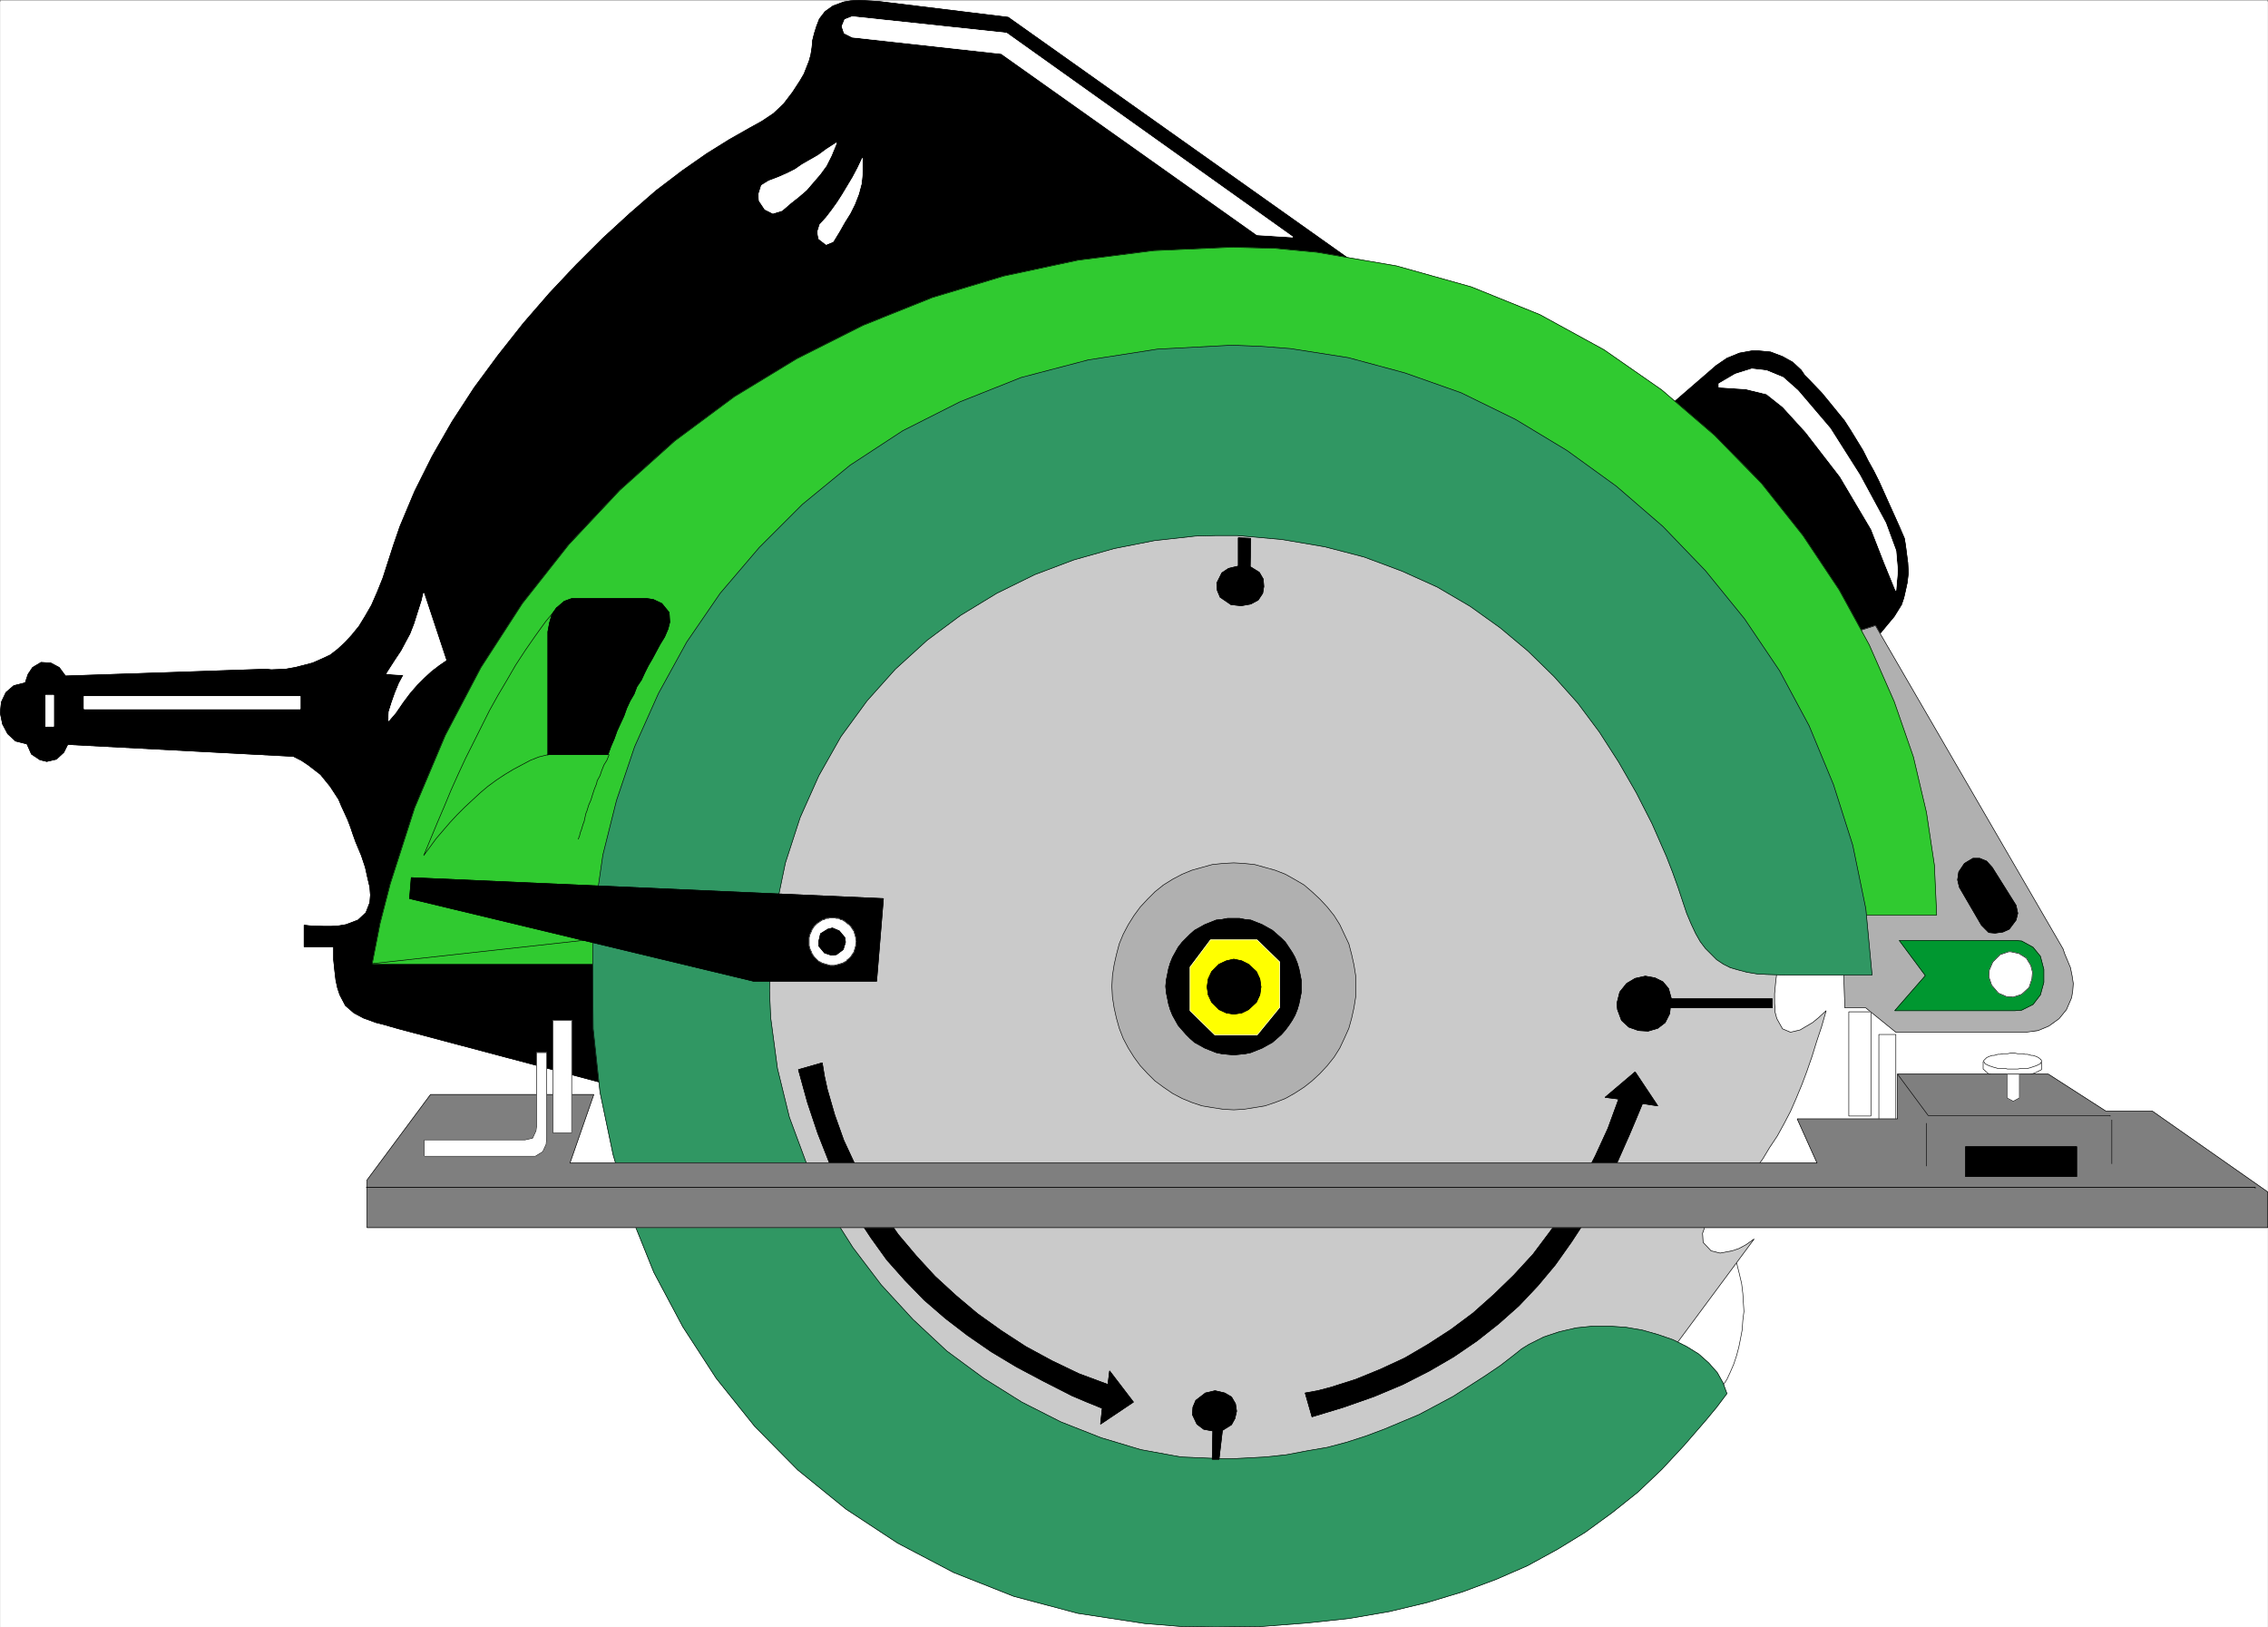 <svg width="3997.009" height="2867.016" viewBox="0 0 2997.757 2150.262" xmlns="http://www.w3.org/2000/svg"><rect x="0" y="0" width="2997.757" height="2150.262" fill="#333333" stroke="none"/><defs><clipPath id="a"><path d="M0 0h2997.016v2147.46H0Zm0 0"/></clipPath></defs><path style="fill:#fff;fill-opacity:1;fill-rule:nonzero;stroke:none" d="M0 2147.46h2997.016V-2.058H0Zm0 0" transform="translate(.37 2.43)"/><g clip-path="url(#a)" transform="translate(.37 2.43)"><path style="fill:#fff;fill-opacity:1;fill-rule:evenodd;stroke:#fff;stroke-width:.19;stroke-linecap:square;stroke-linejoin:bevel;stroke-miterlimit:10;stroke-opacity:1" d="M0 .25h766.5V550H0Zm0 0" transform="matrix(3.91 0 0 -3.91 0 2148.44)"/></g><path style="fill:#000;fill-opacity:1;fill-rule:evenodd;stroke:#000;stroke-width:.19;stroke-linecap:square;stroke-linejoin:bevel;stroke-miterlimit:10;stroke-opacity:1" d="m564.34 412.95 15.71 13.59 3.64 2.48 4.22 1.73 4.21.76h2.3l4.02-.38 4.03-1.53 3.45-1.92 2.87-2.68 1.15-1.72 1.34-1.34 4.41-4.59 2.68-3.26 2.49-3.06 2.5-3.06 2.1-3.26 2.11-3.44 2.11-3.45 1.72-3.44 1.92-3.45 1.73-3.44 1.72-3.83 1.72-3.83 1.73-3.83 1.72-3.83 1.73-4.02.38-2.29.77-5.94.19-3.44-.38-3.26-.58-2.68-.57-2.49-.77-2.29-2.49-4.02-2.88-3.45-2.68-3.25-2.87-3.45-1.15-1.72zm0 0" transform="matrix(3.91 0 0 -3.91 .37 2150.87)"/><path style="fill:none;stroke:#000;stroke-width:.19;stroke-linecap:square;stroke-linejoin:bevel;stroke-miterlimit:10;stroke-opacity:1" d="m564.34 412.95 15.71 13.59 3.64 2.48 4.22 1.73 4.21.76h2.3l4.02-.38 4.03-1.53 3.45-1.92 2.87-2.68 1.15-1.72 1.34-1.34 4.41-4.59 2.68-3.26 2.49-3.06 2.5-3.06 2.1-3.26 2.11-3.44 2.11-3.45 1.72-3.44 1.92-3.45 1.73-3.44 1.72-3.83 1.72-3.83 1.73-3.83 1.72-3.83 1.73-4.02.38-2.29.77-5.94.19-3.44-.38-3.26-.58-2.68-.57-2.49-.77-2.29-2.49-4.02-2.88-3.45-2.68-3.25-2.87-3.45-1.15-1.72zm0 0" transform="matrix(3.91 0 0 -3.91 .37 2150.87)"/><path style="fill:#000;fill-opacity:1;fill-rule:evenodd;stroke:#000;stroke-width:.19;stroke-linecap:square;stroke-linejoin:bevel;stroke-miterlimit:10;stroke-opacity:1" d="m296.83 549.62 43.88-5.36 117.47-83.27-143.34-29.48-120.15-78.86 16.48-170.55-76.46 20.29-2.68.76-2.68.77-2.3.57-4.22 1.53-3.26 1.73-2.87 2.48-1.92 3.64-.76 2.3-.58 2.68-.38 3.25-.38 3.64v4.4h-9.97v7.28l1.73-.2 4.79-.19h2.68l2.68.19 2.3.39 4.03 1.53 2.68 2.49 1.34 3.44.19 2.49-.19 2.68-.77 3.25-.76 3.45-1.34 4.02-.96 2.3-.96 2.29-.96 2.68-.77 2.3-.95 2.49-.96 2.11-1.15 2.48-.96 2.3-2.87 4.4-3.26 4.02-4.22 3.26-2.3 1.53-2.68 1.34-76.27 4.02-1.34-2.68-2.49-2.3-3.26-.76-2.3.57-2.87 1.91-1.53 3.45-3.84.96-2.68 2.48-1.72 3.26L0 309.2l.38 3.63 1.54 3.26 2.68 2.3 3.83.95.96 2.87 1.53 2.3 2.88 1.72 3.25-.19 2.88-1.53 2.11-2.87 67.83 2.3 1.73-.2 4.79.2 3.25.57 3.07.77 2.88.76 3.06 1.34 2.88 1.34 2.49 1.92 2.49 2.29 2.3 2.49 2.49 3.06 2.11 3.45 2.1 3.64 1.92 4.4 1.92 4.78 1.72 5.36 1.92 5.94 2.11 6.12 4.98 11.87 5.94 11.87 6.71 11.68 7.47 11.48 8.05 10.91 8.62 10.91 8.81 10.15 9.01 9.57 9.01 8.99 9.2 8.43 8.81 7.65 8.81 6.7 8.24 5.75 7.67 4.78 7.09 4.02 3.83 2.11 4.03 2.68 3.45 3.25 3.06 4.02 2.49 3.83 1.34 2.3 1.73 4.4.57 2.1.39 2.49.19 2.3.57 2.3.77 2.48.96 2.49 1.91 2.49 2.69 1.92 3.64 1.34 2.3.38 2.87.19 3.07-.19zm0 0" transform="matrix(3.91 0 0 -3.91 .37 2150.87)"/><path style="fill:none;stroke:#000;stroke-width:.19;stroke-linecap:square;stroke-linejoin:bevel;stroke-miterlimit:10;stroke-opacity:1" d="m296.83 549.62 43.88-5.36 117.47-83.27-143.34-29.48-120.15-78.86 16.48-170.55-76.46 20.29-2.68.76-2.68.77-2.3.57-4.22 1.53-3.26 1.73-2.87 2.48-1.92 3.64-.76 2.3-.58 2.68-.38 3.25-.38 3.64v4.4h-9.97v7.28l1.73-.2 4.79-.19h2.68l2.68.19 2.3.39 4.03 1.53 2.68 2.49 1.34 3.44.19 2.49-.19 2.68-.77 3.25-.76 3.45-1.34 4.02-.96 2.3-.96 2.29-.96 2.68-.77 2.3-.95 2.49-.96 2.11-1.15 2.48-.96 2.3-2.87 4.4-3.26 4.02-4.22 3.26-2.3 1.53-2.68 1.34-76.27 4.02-1.34-2.68-2.49-2.3-3.26-.76-2.3.57-2.87 1.91-1.53 3.45-3.84.96-2.68 2.48-1.72 3.26L0 309.2l.38 3.63 1.54 3.26 2.68 2.3 3.83.95.96 2.87 1.53 2.3 2.88 1.72 3.25-.19 2.88-1.53 2.11-2.87 67.83 2.3 1.73-.2 4.79.2 3.25.57 3.07.77 2.88.76 3.06 1.34 2.88 1.34 2.49 1.92 2.49 2.29 2.3 2.49 2.49 3.06 2.11 3.45 2.1 3.64 1.92 4.4 1.92 4.78 1.72 5.36 1.92 5.94 2.11 6.12 4.98 11.87 5.94 11.87 6.71 11.68 7.47 11.48 8.05 10.91 8.62 10.91 8.81 10.15 9.01 9.57 9.01 8.99 9.2 8.43 8.81 7.65 8.81 6.7 8.24 5.75 7.67 4.78 7.09 4.02 3.83 2.11 4.03 2.68 3.45 3.25 3.06 4.02 2.49 3.83 1.34 2.3 1.73 4.4.57 2.1.39 2.49.19 2.3.57 2.3.77 2.48.96 2.49 1.91 2.49 2.69 1.92 3.64 1.34 2.3.38 2.87.19 3.07-.19zm0 0" transform="matrix(3.91 0 0 -3.91 .37 2150.87)"/><path style="fill:#fff;fill-opacity:1;fill-rule:evenodd;stroke:#fff;stroke-width:.19;stroke-linecap:square;stroke-linejoin:bevel;stroke-miterlimit:10;stroke-opacity:1" d="m288.01 544.45 52.12-5.55 96.77-68.91-12.07.76-86.42 61.26-50.4 5.55-2.68 1.34-.77 2.29.96 2.3zm0 0" transform="matrix(3.91 0 0 -3.91 .37 2150.87)"/><path style="fill:none;stroke:#fff;stroke-width:.19;stroke-linecap:square;stroke-linejoin:bevel;stroke-miterlimit:10;stroke-opacity:1" d="m288.01 544.45 52.12-5.55 96.77-68.91-12.07.76-86.42 61.26-50.4 5.55-2.68 1.34-.77 2.29.96 2.3zm0 0" transform="matrix(3.91 0 0 -3.91 .37 2150.87)"/><path style="fill:#fff;fill-opacity:1;fill-rule:evenodd;stroke:#fff;stroke-width:.19;stroke-linecap:square;stroke-linejoin:bevel;stroke-miterlimit:10;stroke-opacity:1" d="m291.46 496.59-1.53-3.25-1.73-3.25-1.72-2.87-1.73-2.88-1.72-2.68-1.92-2.68-1.91-2.48-2.11-2.3-.77-2.49.39-2.3 2.49-1.91 2.3.96 2.1 3.44 1.73 3.06 1.92 3.07 1.53 3.06 1.34 3.45.96 3.63.38 4.02zm0 0" transform="matrix(3.91 0 0 -3.91 .37 2150.87)"/><path style="fill:none;stroke:#fff;stroke-width:.19;stroke-linecap:square;stroke-linejoin:bevel;stroke-miterlimit:10;stroke-opacity:1" d="m291.46 496.59-1.53-3.25-1.73-3.25-1.72-2.87-1.73-2.88-1.72-2.68-1.92-2.68-1.91-2.48-2.11-2.3-.77-2.49.39-2.3 2.49-1.91 2.3.96 2.1 3.44 1.73 3.06 1.92 3.07 1.53 3.06 1.34 3.45.96 3.63.38 4.02zm0 0" transform="matrix(3.91 0 0 -3.91 .37 2150.87)"/><path style="fill:#fff;fill-opacity:1;fill-rule:evenodd;stroke:#fff;stroke-width:.19;stroke-linecap:square;stroke-linejoin:bevel;stroke-miterlimit:10;stroke-opacity:1" d="m282.65 501.76-3.26-2.1-2.88-2.11-2.68-1.53-2.68-1.53-2.49-1.72-2.68-1.34-3.07-1.34-3.07-1.15-2.49-1.53-.96-3.07.2-2.1 1.91-2.87 2.68-1.34 3.07.95 2.88 2.49 2.68 2.11 2.68 2.3 2.3 2.68 2.3 2.67 2.11 2.88 1.72 3.44zm0 0" transform="matrix(3.91 0 0 -3.91 .37 2150.87)"/><path style="fill:none;stroke:#fff;stroke-width:.19;stroke-linecap:square;stroke-linejoin:bevel;stroke-miterlimit:10;stroke-opacity:1" d="m282.65 501.76-3.26-2.1-2.88-2.11-2.68-1.53-2.68-1.53-2.49-1.72-2.68-1.34-3.07-1.34-3.07-1.15-2.49-1.53-.96-3.07.2-2.1 1.91-2.87 2.68-1.34 3.07.95 2.88 2.49 2.68 2.11 2.68 2.3 2.3 2.68 2.3 2.67 2.11 2.88 1.72 3.44zm0 0" transform="matrix(3.91 0 0 -3.91 .37 2150.87)"/><path style="fill:#fff;fill-opacity:1;fill-rule:evenodd;stroke:#fff;stroke-width:.19;stroke-linecap:square;stroke-linejoin:bevel;stroke-miterlimit:10;stroke-opacity:1" d="M101.37 310.54H28.36v4.21h73.01zm0 0" transform="matrix(3.91 0 0 -3.91 .37 2150.87)"/><path style="fill:none;stroke:#fff;stroke-width:.19;stroke-linecap:square;stroke-linejoin:bevel;stroke-miterlimit:10;stroke-opacity:1" d="M101.37 310.54H28.36v4.21h73.01zm0 0" transform="matrix(3.91 0 0 -3.91 .37 2150.87)"/><path style="fill:#fff;fill-opacity:1;fill-rule:evenodd;stroke:#fff;stroke-width:.19;stroke-linecap:square;stroke-linejoin:bevel;stroke-miterlimit:10;stroke-opacity:1" d="m143.14 349.59-.57-2.49-1.34-4.21-1.15-3.64-1.34-3.45-1.54-2.87-1.53-2.87-1.92-2.87-2.1-3.25-.96-1.53 5.75-.39-1.54-2.87-1.34-3.25-1.15-3.26-.96-3.06-.19-3.06 2.3 2.68 2.49 3.63 2.3 3.07 2.49 2.87 2.3 2.3 2.49 2.29 2.5 1.92 2.49 1.72zm0 0" transform="matrix(3.91 0 0 -3.91 .37 2150.87)"/><path style="fill:none;stroke:#fff;stroke-width:.19;stroke-linecap:square;stroke-linejoin:bevel;stroke-miterlimit:10;stroke-opacity:1" d="m143.14 349.59-.57-2.49-1.34-4.21-1.15-3.64-1.34-3.45-1.54-2.87-1.53-2.87-1.92-2.87-2.1-3.25-.96-1.53 5.75-.39-1.54-2.87-1.34-3.25-1.15-3.26-.96-3.06-.19-3.06 2.3 2.68 2.49 3.63 2.3 3.07 2.49 2.87 2.3 2.3 2.49 2.29 2.5 1.92 2.49 1.72zm0 0" transform="matrix(3.91 0 0 -3.91 .37 2150.87)"/><path style="fill:#b0b0b0;fill-opacity:1;fill-rule:evenodd;stroke:#b0b0b0;stroke-width:.19;stroke-linecap:square;stroke-linejoin:bevel;stroke-miterlimit:10;stroke-opacity:1" d="m619.52 334.08 14.38 4.6 63.42-109.3.58-1.73 1.91-4.59.58-2.87.38-2.49-.19-2.49-.38-2.3-1.73-4.02-2.49-3.06-3.45-2.49-3.64-1.53-4.21-.57h-43.89l-10.15 8.23h-7.09zm0 0" transform="matrix(3.91 0 0 -3.91 .37 2150.87)"/><path style="fill:none;stroke:#000;stroke-width:.19;stroke-linecap:square;stroke-linejoin:bevel;stroke-miterlimit:10;stroke-opacity:1" d="m619.52 334.08 14.38 4.6 63.42-109.3.58-1.73 1.91-4.59.58-2.87.38-2.49-.19-2.49-.38-2.3-1.73-4.02-2.49-3.06-3.45-2.49-3.64-1.53-4.21-.57h-43.89l-10.15 8.23h-7.09zm0 0" transform="matrix(3.91 0 0 -3.91 .37 2150.87)"/><path style="fill:#000;fill-opacity:1;fill-rule:evenodd;stroke:#000;stroke-width:.19;stroke-linecap:square;stroke-linejoin:bevel;stroke-miterlimit:10;stroke-opacity:1" d="m673.37 256.94 8.05-12.82.57-2.68-.57-2.3-2.3-3.06-2.11-.96-2.68-.38-2.11.19-2.49 2.49-7.47 12.82-.58 2.49.38 2.68 1.92 2.87 2.87 1.72h2.3l2.3-.95zm0 0" transform="matrix(3.91 0 0 -3.91 .37 2150.87)"/><path style="fill:none;stroke:#000;stroke-width:.19;stroke-linecap:square;stroke-linejoin:bevel;stroke-miterlimit:10;stroke-opacity:1" d="m673.37 256.94 8.05-12.82.57-2.68-.57-2.3-2.3-3.06-2.11-.96-2.68-.38-2.11.19-2.49 2.49-7.47 12.82-.58 2.49.38 2.68 1.92 2.87 2.87 1.72h2.3l2.3-.95zm0 0" transform="matrix(3.91 0 0 -3.91 .37 2150.87)"/><path style="fill:#fff;fill-opacity:1;fill-rule:evenodd;stroke:#fff;stroke-width:.19;stroke-linecap:square;stroke-linejoin:bevel;stroke-miterlimit:10;stroke-opacity:1" d="m581.01 79.31 1.15 2.29 1.53 2.3 1.15 2.49 1.15 2.68.96 2.87.76 2.87.58 2.87.57 3.06.2 3.07.38 3.06-.19 3.06-.19 3.06-.39 3.26-.76 3.25-.77 3.07-.96 3.06-28.36-33.88zm0 0" transform="matrix(3.91 0 0 -3.91 .37 2150.87)"/><path style="fill:none;stroke:#000;stroke-width:.19;stroke-linecap:square;stroke-linejoin:bevel;stroke-miterlimit:10;stroke-opacity:1" d="m581.01 79.31 1.15 2.29 1.53 2.3 1.15 2.49 1.15 2.68.96 2.87.76 2.87.58 2.87.57 3.06.2 3.07.38 3.06-.19 3.06-.19 3.06-.39 3.26-.76 3.25-.77 3.07-.96 3.06-28.36-33.88zm0 0" transform="matrix(3.91 0 0 -3.91 .37 2150.87)"/><path style="fill:#fff;fill-opacity:1;fill-rule:evenodd;stroke:#fff;stroke-width:.19;stroke-linecap:square;stroke-linejoin:bevel;stroke-miterlimit:10;stroke-opacity:1" d="M632.36 172.91h-7.47v35.22h7.47zm0 0" transform="matrix(3.91 0 0 -3.91 .37 2150.87)"/><path style="fill:none;stroke:#000;stroke-width:.19;stroke-linecap:square;stroke-linejoin:bevel;stroke-miterlimit:10;stroke-opacity:1" d="M632.36 172.91h-7.47v35.22h7.47zm0 0" transform="matrix(3.91 0 0 -3.91 .37 2150.87)"/><path style="fill:#fff;fill-opacity:1;fill-rule:evenodd;stroke:#fff;stroke-width:.19;stroke-linecap:square;stroke-linejoin:bevel;stroke-miterlimit:10;stroke-opacity:1" d="M640.79 165.25h-5.74v35.22h5.74zm0 0" transform="matrix(3.91 0 0 -3.91 .37 2150.87)"/><path style="fill:none;stroke:#000;stroke-width:.19;stroke-linecap:square;stroke-linejoin:bevel;stroke-miterlimit:10;stroke-opacity:1" d="M640.79 165.25h-5.74v35.22h5.74zm0 0" transform="matrix(3.91 0 0 -3.91 .37 2150.87)"/><path style="fill:#fff;fill-opacity:1;fill-rule:evenodd;stroke:#fff;stroke-width:.19;stroke-linecap:square;stroke-linejoin:bevel;stroke-miterlimit:10;stroke-opacity:1" d="M680.27 191.28h9.77v-2.68l-2.3-1.14-2.87-.96-2.88-.58h-4.6l-2.68.39-2.68.95-1.73 1.54v2.48l2.5.58h2.29l2.5-.38 2.1-.2zm0 0" transform="matrix(3.91 0 0 -3.91 .37 2150.87)"/><path style="fill:none;stroke:#000;stroke-width:.19;stroke-linecap:square;stroke-linejoin:bevel;stroke-miterlimit:10;stroke-opacity:1" d="M680.27 191.28h9.77v-2.68l-2.3-1.14-2.87-.96-2.88-.58h-4.6l-2.68.39-2.68.95-1.73 1.54v2.48l2.5.58h2.29l2.5-.38 2.1-.2zm0 0" transform="matrix(3.91 0 0 -3.91 .37 2150.87)"/><path style="fill:#30ca30;fill-opacity:1;fill-rule:evenodd;stroke:#30ca30;stroke-width:.19;stroke-linecap:square;stroke-linejoin:bevel;stroke-miterlimit:10;stroke-opacity:1" d="m416.4 466.54 14.56-.38 14.18-1.34 26.83-4.59 25.3-7.09 23.18-9.38 21.66-11.86 19.54-13.59 17.82-15.32 15.91-16.27 13.99-17.61 12.26-18.38 10.16-18.56 8.43-19.14 6.51-18.76 4.41-18.76 2.68-17.8.77-16.85h-30.85L416.4 426.15l-145.25-62.59-61.9-139.35h-83.54l2.68 13.78 3.45 13.4 8.24 25.65 10.35 24.5 12.07 22.97 13.99 21.63 15.71 19.91 17.25 18.37 18.58 16.66 20.12 14.93 21.08 12.82 22.42 11.3 23.38 9.38 24.15 7.27 25.1 5.36 25.68 3.25zm0 0" transform="matrix(3.91 0 0 -3.91 .37 2150.87)"/><path style="fill:none;stroke:#000;stroke-width:.19;stroke-linecap:square;stroke-linejoin:bevel;stroke-miterlimit:10;stroke-opacity:1" d="m416.4 466.54 14.56-.38 14.18-1.34 26.83-4.59 25.3-7.09 23.18-9.38 21.66-11.86 19.54-13.59 17.82-15.32 15.91-16.27 13.99-17.61 12.26-18.38 10.16-18.56 8.43-19.14 6.51-18.76 4.41-18.76 2.68-17.8.77-16.85h-30.85L416.4 426.15l-145.25-62.59-61.9-139.35h-83.54l2.68 13.78 3.45 13.4 8.24 25.65 10.35 24.5 12.07 22.97 13.99 21.63 15.71 19.91 17.25 18.37 18.58 16.66 20.12 14.93 21.08 12.82 22.42 11.3 23.38 9.38 24.15 7.27 25.1 5.36 25.68 3.25zm0 0" transform="matrix(3.91 0 0 -3.91 .37 2150.87)"/><path style="fill:#cacaca;fill-opacity:1;fill-rule:evenodd;stroke:#cacaca;stroke-width:.19;stroke-linecap:square;stroke-linejoin:bevel;stroke-miterlimit:10;stroke-opacity:1" d="m601.89 228.23-.57-2.68-.58-2.68-.57-4.6-.38-4.02V211l.19-3.06.57-2.11 1.92-3.44 2.68-1.15 3.26.76 4.22 2.49 2.1 1.72 2.49 2.3-.76-2.68-.77-2.68-1.72-5.17-1.54-4.97-1.72-4.98-1.73-4.59-1.91-4.6-1.92-4.4-2.11-4.02-2.3-4.21-2.68-4.02-2.3-3.83-2.87-3.83-2.88-3.63-3.25-3.83-3.65-3.45-3.44-3.44-3.07-3.64-1.15-3.26.19-3.06 2.68-2.87 3.07-.76 4.02.76 2.3.77 2.49 1.34 2.69 1.91-39.86-53.79-136.05-41.73-106.16 28.33-51.55 65.66-17.82 74.46 8.81 71.4 41.39 66.8 62.09 32.93 53.08 13.59 61.89-15.12 56.15-32.74 57.68-65.46zm0 0" transform="matrix(3.91 0 0 -3.91 .37 2150.87)"/><path style="fill:none;stroke:#000;stroke-width:.19;stroke-linecap:square;stroke-linejoin:bevel;stroke-miterlimit:10;stroke-opacity:1" d="m601.89 228.23-.57-2.68-.58-2.68-.57-4.6-.38-4.02V211l.19-3.06.57-2.11 1.92-3.44 2.68-1.15 3.26.76 4.22 2.49 2.1 1.72 2.49 2.3-.76-2.68-.77-2.68-1.72-5.17-1.54-4.97-1.72-4.98-1.73-4.59-1.91-4.6-1.92-4.4-2.11-4.02-2.3-4.21-2.68-4.02-2.3-3.83-2.87-3.83-2.88-3.63-3.25-3.83-3.65-3.45-3.44-3.44-3.07-3.64-1.15-3.26.19-3.06 2.68-2.87 3.07-.76 4.02.76 2.3.77 2.49 1.34 2.69 1.91-39.86-53.79-136.05-41.73-106.16 28.33-51.55 65.66-17.82 74.46 8.81 71.4 41.39 66.8 62.09 32.93 53.08 13.59 61.89-15.12 56.15-32.74 57.68-65.46zm0 0" transform="matrix(3.91 0 0 -3.91 .37 2150.87)"/><path style="fill:#309763;fill-opacity:1;fill-rule:evenodd;stroke:#309763;stroke-width:.19;stroke-linecap:square;stroke-linejoin:bevel;stroke-miterlimit:10;stroke-opacity:1" d="M412.76 57.1h3.83l3.84.19 7.28.39 7.09.76 7.09 1.34 6.7 1.15 6.52 1.72 6.51 2.11 6.14 2.29 5.94 2.49 5.94 2.49 5.75 3.06 5.74 3.07 5.37 3.44 5.37 3.45 5.36 3.63 5.18 4.02 1.91 1.54 2.49 1.53 4.98 2.49 5.18 1.72 5.75 1.34 5.55.57h5.75l5.56-.38 5.56-.96 5.36-1.53 4.99-1.72 4.59-2.3 4.03-2.49 3.45-3.06 2.87-3.25 1.92-3.45 1.34-3.64-3.45-4.59-3.64-4.4-7.47-8.62-7.48-8.04-8.05-7.65-8.62-6.89-9.2-6.7-9.39-5.75-10.15-5.55-10.54-4.59-11.31-4.21-12.07-3.64-12.84-3.06-13.41-2.3-14.18-1.53L426.75.44 410.84.25l-12.07.19-11.88.96-22.61 3.44-21.65 5.75-20.32 8.04-18.97 9.95-17.44 11.48-16.28 13.21-14.57 14.74-13.03 16.27-11.3 17.42-9.78 18.38-7.85 19.52-5.94 20.29-4.41 21.06-2.3 21.44-.19 21.82v8.99l.76 9.38 2.69 18.57 4.6 18.38 6.13 18.18 8.05 18 9.58 17.41 11.3 16.47 13.23 15.5 14.56 14.55 16.1 13.21 17.82 11.67 19.35 9.77 20.7 8.23 22.61 5.93 23.38 3.64 25.29 1.34 9.77-.39 9.97-.76 19.54-3.06 19.17-5.17 18.97-6.7 18.39-9 17.44-10.53 16.67-12.06 15.72-13.59 14.37-14.93 13.22-16.27 11.88-17.61 9.97-18.57 8.24-19.9 6.51-20.48 4.41-21.44 2.11-22.4h-29.32l-6.13.19-3.45.19-3.45.58-2.88.76-2.68.77-2.3 1.15-2.3 1.53-3.83 3.83-1.73 2.29-1.53 2.68-1.53 3.26-1.54 3.64-1.34 4.02-1.53 4.59-1.92 5.36-2.1 5.36-4.79 10.91-5.37 10.53-5.94 10.33-6.52 10.15-7.28 9.76-8.05 9-8.81 8.61-9.39 7.85-10.16 7.27-11.11 6.51-11.88 5.36-12.84 4.79-13.22 3.44-14.57 2.49-15.13 1.34h-7.09l-7.09-.19-13.8-1.53-13.61-2.68-13.6-3.83-13.22-4.98-12.84-6.31-12.27-7.47-11.3-8.42-10.73-9.76-9.59-10.72-8.81-12.06-7.47-13.21-6.33-14.16-4.98-15.32-3.45-16.65-1.72-17.61-.19-9 .38-9 2.3-17.22 4.02-16.46 5.75-15.51 7.09-14.93 8.62-13.59 9.59-12.63 10.73-11.68 11.49-10.72 12.46-9.19 12.84-8.04 13.22-6.7 13.61-5.36 13.41-4.02 13.6-2.48zm0 0" transform="matrix(3.91 0 0 -3.91 .37 2150.87)"/><path style="fill:none;stroke:#000;stroke-width:.19;stroke-linecap:square;stroke-linejoin:bevel;stroke-miterlimit:10;stroke-opacity:1" d="M412.76 57.1h3.83l3.84.19 7.28.39 7.09.76 7.09 1.34 6.7 1.15 6.52 1.72 6.51 2.11 6.14 2.29 5.94 2.49 5.94 2.49 5.75 3.06 5.74 3.07 5.37 3.44 5.37 3.45 5.36 3.63 5.18 4.02 1.91 1.54 2.49 1.53 4.98 2.49 5.18 1.72 5.75 1.34 5.55.57h5.75l5.56-.38 5.56-.96 5.36-1.53 4.99-1.72 4.59-2.3 4.03-2.49 3.45-3.06 2.87-3.25 1.92-3.45 1.34-3.64-3.45-4.59-3.64-4.4-7.47-8.62-7.48-8.04-8.05-7.65-8.62-6.89-9.2-6.7-9.39-5.75-10.15-5.55-10.54-4.59-11.31-4.21-12.07-3.64-12.84-3.06-13.41-2.3-14.18-1.53L426.75.44 410.84.25l-12.07.19-11.88.96-22.61 3.44-21.65 5.75-20.32 8.04-18.97 9.95-17.44 11.48-16.28 13.21-14.57 14.74-13.03 16.27-11.3 17.42-9.78 18.38-7.85 19.52-5.94 20.29-4.41 21.06-2.3 21.44-.19 21.82v8.99l.76 9.38 2.69 18.57 4.6 18.38 6.13 18.18 8.05 18 9.58 17.41 11.3 16.47 13.23 15.5 14.56 14.55 16.1 13.21 17.82 11.67 19.35 9.77 20.7 8.23 22.61 5.93 23.38 3.64 25.29 1.34 9.77-.39 9.97-.76 19.54-3.06 19.17-5.17 18.97-6.7 18.39-9 17.44-10.53 16.67-12.06 15.72-13.59 14.37-14.93 13.22-16.27 11.88-17.61 9.97-18.57 8.24-19.9 6.51-20.48 4.41-21.44 2.11-22.4h-29.32l-6.13.19-3.45.19-3.45.58-2.88.76-2.68.77-2.3 1.15-2.3 1.53-3.83 3.83-1.73 2.29-1.53 2.68-1.53 3.26-1.54 3.64-1.34 4.02-1.53 4.59-1.92 5.36-2.1 5.36-4.79 10.91-5.37 10.53-5.94 10.33-6.52 10.15-7.28 9.76-8.05 9-8.81 8.61-9.39 7.85-10.16 7.27-11.11 6.51-11.88 5.36-12.84 4.79-13.22 3.44-14.57 2.49-15.13 1.34h-7.09l-7.09-.19-13.8-1.53-13.61-2.68-13.6-3.83-13.22-4.98-12.84-6.31-12.27-7.47-11.3-8.42-10.73-9.76-9.59-10.72-8.81-12.06-7.47-13.21-6.33-14.16-4.98-15.32-3.45-16.65-1.72-17.61-.19-9 .38-9 2.3-17.22 4.02-16.46 5.75-15.51 7.09-14.93 8.62-13.59 9.59-12.63 10.73-11.68 11.49-10.72 12.46-9.19 12.84-8.04 13.22-6.7 13.61-5.36 13.41-4.02 13.6-2.48zm0 0" transform="matrix(3.91 0 0 -3.91 .37 2150.87)"/><path style="fill:#fff;fill-opacity:1;fill-rule:evenodd;stroke:#fff;stroke-width:.19;stroke-linecap:square;stroke-linejoin:bevel;stroke-miterlimit:10;stroke-opacity:1" d="M690.04 191.48v.19l-.19.19v.19l-.38.19-.39.38-.38.2-.38.19-.58.19-.57.19h-.58l-.57.19-.77.19h-.77l-.76.19h-1.73l-.95.2h-1.54l-.96-.2h-1.53l-.96-.19h-.76l-.58-.19-.76-.19h-.58l-.57-.19-.58-.19-.38-.19-.39-.2-.38-.38-.38-.38-.19-.19v-.39l.19-.19.19-.38.19-.19.38-.19.39-.19.38-.2.58-.19.57-.19.58-.19.76-.19.58-.19h2.49l.76-.19h3.45l.96.19h2.3l.77.19.57.19.58.19.57.19.58.19.38.2.38.19.39.19.38.19v.38l.19.19zm0 0" transform="matrix(3.91 0 0 -3.91 .37 2150.87)"/><path style="fill:none;stroke:#000;stroke-width:.19;stroke-linecap:square;stroke-linejoin:bevel;stroke-miterlimit:10;stroke-opacity:1" d="M690.04 191.48v.19l-.19.19v.19l-.38.19-.39.38-.38.2-.38.19-.58.19-.57.19h-.58l-.57.19-.77.19h-.77l-.76.19h-1.73l-.95.2h-1.54l-.96-.2h-1.53l-.96-.19h-.76l-.58-.19-.76-.19h-.58l-.57-.19-.58-.19-.38-.19-.39-.2-.38-.38-.38-.38-.19-.19v-.39l.19-.19.19-.38.19-.19.38-.19.39-.19.38-.2.58-.19.57-.19.58-.19.76-.19.58-.19h2.49l.76-.19h3.45l.96.19h2.3l.77.19.57.19.58.19.57.19.58.19.38.2.38.19.39.19.38.19v.38l.19.19zm0 0" transform="matrix(3.91 0 0 -3.91 .37 2150.87)"/><path style="fill:#000;fill-opacity:1;fill-rule:evenodd;stroke:#000;stroke-width:.19;stroke-linecap:square;stroke-linejoin:bevel;stroke-miterlimit:10;stroke-opacity:1" d="m138.93 253.49 159.62-7.08-2.3-27.94h-41.58l-116.32 27.94zm0 0" transform="matrix(3.91 0 0 -3.91 .37 2150.87)"/><path style="fill:none;stroke:#000;stroke-width:.19;stroke-linecap:square;stroke-linejoin:bevel;stroke-miterlimit:10;stroke-opacity:1" d="m138.93 253.49 159.62-7.08-2.3-27.94h-41.58l-116.32 27.94zm0 0" transform="matrix(3.91 0 0 -3.91 .37 2150.87)"/><path style="fill:#fff;fill-opacity:1;fill-rule:evenodd;stroke:#fff;stroke-width:.19;stroke-linecap:square;stroke-linejoin:bevel;stroke-miterlimit:10;stroke-opacity:1" d="m289.35 231.86-.19.77v.57l-.19.77-.19.57-.19.77-.39.57-.38.58-.38.57-.58.58-.57.38-.39.38-.57.39-.58.38-.76.19-.58.38h-.76l-.77.19h-1.34l-.58-.19h-.76l-.58-.38-.76-.19-.58-.38-.57-.39-.58-.38-.38-.38-.58-.58-.38-.57-.38-.58-.19-.57-.39-.77-.19-.57-.19-.77v-2.68l.19-.76.19-.58.39-.76.19-.58.38-.57.38-.57.96-.96.58-.57.57-.2.58-.38.76-.19.58-.19.76-.19.58-.19h1.34l.77.19.76.19.58.19.76.19.58.38.57.2.39.57.57.38.58.58.38.57.38.57.39.58.19.76.19.58.19.76v.58zm0 0" transform="matrix(3.91 0 0 -3.91 .37 2150.87)"/><path style="fill:none;stroke:#000;stroke-width:.19;stroke-linecap:square;stroke-linejoin:bevel;stroke-miterlimit:10;stroke-opacity:1" d="m289.35 231.86-.19.77v.57l-.19.77-.19.57-.19.77-.39.57-.38.58-.38.57-.58.58-.57.38-.39.38-.57.39-.58.38-.76.19-.58.38h-.76l-.77.19h-1.34l-.58-.19h-.76l-.58-.38-.76-.19-.58-.38-.57-.39-.58-.38-.38-.38-.58-.58-.38-.57-.38-.58-.19-.57-.39-.77-.19-.57-.19-.77v-2.68l.19-.76.19-.58.39-.76.19-.58.38-.57.38-.57.96-.96.58-.57.57-.2.58-.38.76-.19.58-.19.76-.19.58-.19h1.34l.77.19.76.19.58.19.76.19.58.38.57.2.39.57.57.38.58.58.38.57.38.57.39.58.19.76.19.58.19.76v.58zm0 0" transform="matrix(3.91 0 0 -3.91 .37 2150.87)"/><path style="fill:#000;fill-opacity:1;fill-rule:evenodd;stroke:#000;stroke-width:.19;stroke-linecap:square;stroke-linejoin:bevel;stroke-miterlimit:10;stroke-opacity:1" d="m281.31 236.46 2.29-.96 1.92-2.3.19-1.53-.76-2.49-2.3-1.72-1.73-.19-2.3.77-1.91 2.29v1.73l.57 2.48 2.49 1.54zm0 0" transform="matrix(3.91 0 0 -3.91 .37 2150.87)"/><path style="fill:none;stroke:#000;stroke-width:.19;stroke-linecap:square;stroke-linejoin:bevel;stroke-miterlimit:10;stroke-opacity:1" d="m281.31 236.46 2.29-.96 1.92-2.3.19-1.53-.76-2.49-2.3-1.72-1.73-.19-2.3.77-1.91 2.29v1.73l.57 2.48 2.49 1.54zM188.18 344.8l-1.92-2.49-1.92-2.29-3.45-4.79-3.45-4.98-3.25-4.97-2.88-4.98-3.06-5.17-2.88-5.17-2.68-5.36-2.68-5.36-2.69-5.36-2.49-5.36-2.49-5.55-2.3-5.55-2.3-5.36-2.3-5.55-2.3-5.55 2.11 2.87 2.11 2.87 2.3 2.68 2.3 2.68 2.49 2.68 2.49 2.49 2.68 2.49 2.69 2.49 2.49 2.1 2.87 2.11 2.88 1.91 2.87 1.73 2.87 1.53 2.88 1.53 2.87 1.15 3.07.76v-.19" transform="matrix(3.91 0 0 -3.91 .37 2150.87)"/><path style="fill:#000;fill-opacity:1;fill-rule:evenodd;stroke:#000;stroke-width:.19;stroke-linecap:square;stroke-linejoin:bevel;stroke-miterlimit:10;stroke-opacity:1" d="M185.11 295.03v41.54l.57 3.06.77 2.68 1.53 2.3 2.69 2.3 2.68.95h24.91l2.49-.38 2.88-1.34 2.49-3.06.19-3.26-.58-2.29-1.15-2.68-1.53-2.49-2.68-4.98-1.34-2.3-1.15-2.29-1.15-2.49-1.54-2.3-.95-2.49-1.34-2.29-1.15-2.49-.96-2.68-1.15-2.49-1.15-2.49-.96-2.68-1.15-2.68-.96-2.68zm0 0" transform="matrix(3.91 0 0 -3.91 .37 2150.87)"/><path style="fill:none;stroke:#000;stroke-width:.19;stroke-linecap:square;stroke-linejoin:bevel;stroke-miterlimit:10;stroke-opacity:1" d="M185.11 295.03v41.54l.57 3.06.77 2.68 1.53 2.3 2.69 2.3 2.68.95h24.91l2.49-.38 2.88-1.34 2.49-3.06.19-3.26-.58-2.29-1.15-2.68-1.53-2.49-2.68-4.98-1.34-2.3-1.15-2.29-1.15-2.49-1.54-2.3-.95-2.49-1.34-2.29-1.15-2.49-.96-2.68-1.15-2.49-1.15-2.49-.96-2.68-1.15-2.68-.96-2.68zm20.7 0-.77-1.91-.96-1.53-.77-1.92-.57-1.72-.96-1.72-.19-.96-.77-1.91-.57-1.73-.58-1.91-.76-1.72-.58-1.92-.38-.95-.38-1.73-.2-.95-.38-.96-.57-1.92-.39-.95-.19-.96-.38-.96v-.19" transform="matrix(3.91 0 0 -3.91 .37 2150.87)"/><path style="fill:#000;fill-opacity:1;fill-rule:evenodd;stroke:#000;stroke-width:.19;stroke-linecap:square;stroke-linejoin:bevel;stroke-miterlimit:10;stroke-opacity:1" d="M418.51 368.35v-9.58l-3.26-.76-2.3-1.53-1.72-3.45.19-2.49.96-2.29 3.64-2.49 3.45-.38 3.25.57 2.5 1.34 1.53 2.3.38 2.29-.19 2.49-1.34 2.3-3.07 1.91.19 9.57zm0 0" transform="matrix(3.91 0 0 -3.91 .37 2150.87)"/><path style="fill:none;stroke:#000;stroke-width:.19;stroke-linecap:square;stroke-linejoin:bevel;stroke-miterlimit:10;stroke-opacity:1" d="M418.51 368.35v-9.58l-3.26-.76-2.3-1.53-1.72-3.45.19-2.49.96-2.29 3.64-2.49 3.45-.38 3.25.57 2.5 1.34 1.53 2.3.38 2.29-.19 2.49-1.34 2.3-3.07 1.91.19 9.57zm0 0" transform="matrix(3.91 0 0 -3.91 .37 2150.87)"/><path style="fill:#000;fill-opacity:1;fill-rule:evenodd;stroke:#000;stroke-width:.19;stroke-linecap:square;stroke-linejoin:bevel;stroke-miterlimit:10;stroke-opacity:1" d="M599.02 212.53h-34.11l-.96 3.45-1.91 2.29-2.69 1.34-3.25.58-3.45-.77-2.88-1.72-2.3-2.87-.96-3.83.2-2.11 1.34-3.63 2.49-2.3 3.26-1.15 3.25-.19 3.26.96 2.49 1.91 1.54 3.06.19 1.92h34.49zm0 0" transform="matrix(3.91 0 0 -3.91 .37 2150.87)"/><path style="fill:none;stroke:#000;stroke-width:.19;stroke-linecap:square;stroke-linejoin:bevel;stroke-miterlimit:10;stroke-opacity:1" d="M599.02 212.53h-34.11l-.96 3.45-1.91 2.29-2.69 1.34-3.25.58-3.45-.77-2.88-1.72-2.3-2.87-.96-3.83.2-2.11 1.34-3.63 2.49-2.3 3.26-1.15 3.25-.19 3.26.96 2.49 1.91 1.54 3.06.19 1.92h34.49zm0 0" transform="matrix(3.91 0 0 -3.91 .37 2150.87)"/><path style="fill:#000;fill-opacity:1;fill-rule:evenodd;stroke:#000;stroke-width:.19;stroke-linecap:square;stroke-linejoin:bevel;stroke-miterlimit:10;stroke-opacity:1" d="m441.12 79.31 4.22.76 4.4 1.15 8.44 2.68 8.43 3.44 8.24 3.83 7.85 4.6 7.67 4.97 7.47 5.56 7.09 6.31 6.71 6.51 6.51 7.08 5.75 7.66 5.75 8.04 4.98 8.61 4.6 9 4.22 9.19 3.64 9.95-4.6.58 10.16 8.61 7.66-11.49-5.17.77-2.3-5.55-2.11-4.98-4.41-9.95-4.98-9.38-4.79-8.62-5.37-8.23-5.55-7.84-5.94-7.09-6.33-6.7-6.9-6.12-7.28-5.74-7.85-5.36-8.24-4.79-9.01-4.59-9.58-4.02-10.35-3.64-10.73-3.25zm0 0" transform="matrix(3.91 0 0 -3.91 .37 2150.87)"/><path style="fill:none;stroke:#000;stroke-width:.19;stroke-linecap:square;stroke-linejoin:bevel;stroke-miterlimit:10;stroke-opacity:1" d="m441.12 79.31 4.22.76 4.4 1.15 8.44 2.68 8.43 3.44 8.24 3.83 7.85 4.6 7.67 4.97 7.47 5.56 7.09 6.31 6.71 6.51 6.51 7.08 5.75 7.66 5.75 8.04 4.98 8.61 4.6 9 4.22 9.19 3.64 9.95-4.6.58 10.16 8.61 7.66-11.49-5.17.77-2.3-5.55-2.11-4.98-4.41-9.95-4.98-9.38-4.79-8.62-5.37-8.23-5.55-7.84-5.94-7.09-6.33-6.7-6.9-6.12-7.28-5.74-7.85-5.36-8.24-4.79-9.01-4.59-9.58-4.02-10.35-3.64-10.73-3.25zm0 0" transform="matrix(3.91 0 0 -3.91 .37 2150.87)"/><path style="fill:#000;fill-opacity:1;fill-rule:evenodd;stroke:#000;stroke-width:.19;stroke-linecap:square;stroke-linejoin:bevel;stroke-miterlimit:10;stroke-opacity:1" d="m277.86 190.9.76-4.59.96-4.41 2.49-8.61 3.07-8.61 3.83-8.23 4.41-8.04 4.79-7.85 5.36-7.66 6.14-7.27 6.32-6.89 7.09-6.51 7.28-6.13 8.05-5.74 8.24-5.36 8.81-4.78 9.2-4.41 9.78-3.63.57 4.59 8.05-10.53-11.12-7.46.58 5.36-5.17 2.1-4.99 2.11-9.77 4.98-9.01 4.78-8.62 5.17-8.05 5.55-7.47 5.74-7.09 6.13-6.52 6.7-6.13 6.89-5.36 7.46-5.18 7.85-4.79 8.81-4.21 8.99-3.84 9.77-3.45 10.33-3.06 11.1zm0 0" transform="matrix(3.91 0 0 -3.91 .37 2150.87)"/><path style="fill:none;stroke:#000;stroke-width:.19;stroke-linecap:square;stroke-linejoin:bevel;stroke-miterlimit:10;stroke-opacity:1" d="m277.86 190.9.76-4.59.96-4.41 2.49-8.61 3.07-8.61 3.83-8.23 4.41-8.04 4.79-7.85 5.36-7.66 6.14-7.27 6.32-6.89 7.09-6.51 7.28-6.13 8.05-5.74 8.24-5.36 8.81-4.78 9.2-4.41 9.78-3.63.57 4.59 8.05-10.53-11.12-7.46.58 5.36-5.17 2.1-4.99 2.11-9.77 4.98-9.01 4.78-8.62 5.17-8.05 5.55-7.47 5.74-7.09 6.13-6.52 6.7-6.13 6.89-5.36 7.46-5.18 7.85-4.79 8.81-4.21 8.99-3.84 9.77-3.45 10.33-3.06 11.1zm0 0" transform="matrix(3.91 0 0 -3.91 .37 2150.87)"/><path style="fill:#7f7f7f;fill-opacity:1;fill-rule:evenodd;stroke:#7f7f7f;stroke-width:.19;stroke-linecap:square;stroke-linejoin:bevel;stroke-miterlimit:10;stroke-opacity:1" d="M607.45 171.95h33.92v15.12h50.97l19.36-12.44h15.71l39.09-27.37V135.2H123.98v16.08l21.46 28.9h55.19l-8.05-23.16h421.58zm0 0" transform="matrix(3.91 0 0 -3.91 .37 2150.87)"/><path style="fill:none;stroke:#000;stroke-width:.19;stroke-linecap:square;stroke-linejoin:bevel;stroke-miterlimit:10;stroke-opacity:1" d="M607.45 171.95h33.92v15.12h50.97l19.36-12.44h15.71l39.09-27.37V135.2H123.98v16.08l21.46 28.9h55.19l-8.05-23.16h421.58zM125.51 224.4l74.74 8.23v-.19" transform="matrix(3.91 0 0 -3.91 .37 2150.87)"/><path style="fill:none;stroke:#000;stroke-width:.19;stroke-linecap:square;stroke-linejoin:bevel;stroke-miterlimit:10;stroke-opacity:1" d="M123.79 148.79h638.49v-.19" transform="matrix(3.91 0 0 -3.91 .37 2150.87)"/><path style="fill:none;stroke:#000;stroke-width:.19;stroke-linecap:square;stroke-linejoin:bevel;stroke-miterlimit:10;stroke-opacity:1" d="M123.79 148.79h638.49v-.19" transform="matrix(3.91 0 0 -3.91 .37 2150.87)"/><path style="fill:#000;fill-opacity:1;fill-rule:evenodd;stroke:#000;stroke-width:.19;stroke-linecap:square;stroke-linejoin:bevel;stroke-miterlimit:10;stroke-opacity:1" d="M701.92 152.43h-37.56v10.14h37.56zm0 0" transform="matrix(3.91 0 0 -3.91 .37 2150.87)"/><path style="fill:none;stroke:#000;stroke-width:.19;stroke-linecap:square;stroke-linejoin:bevel;stroke-miterlimit:10;stroke-opacity:1" d="M701.92 152.43h-37.56v10.14h37.56zm-60.55 34.64 10.35-13.97h61.51v-.19m-62.09-2.49v-14.36m62.66 15.51v-14.74" transform="matrix(3.91 0 0 -3.91 .37 2150.87)"/><path style="fill:#fff;fill-opacity:1;fill-rule:evenodd;stroke:#fff;stroke-width:.19;stroke-linecap:square;stroke-linejoin:bevel;stroke-miterlimit:10;stroke-opacity:1" d="M678.35 187.07h4.22v-8.04l-2.11-1.14-2.11 1.14zm0 0" transform="matrix(3.91 0 0 -3.91 .37 2150.87)"/><path style="fill:none;stroke:#000;stroke-width:.19;stroke-linecap:square;stroke-linejoin:bevel;stroke-miterlimit:10;stroke-opacity:1" d="M678.35 187.07h4.22v-8.04l-2.11-1.14-2.11 1.14zm0 0" transform="matrix(3.91 0 0 -3.91 .37 2150.87)"/><path style="fill:#fff;fill-opacity:1;fill-rule:evenodd;stroke:#fff;stroke-width:.19;stroke-linecap:square;stroke-linejoin:bevel;stroke-miterlimit:10;stroke-opacity:1" d="M193.16 167.17h-6.33v38.09h6.33zm0 0" transform="matrix(3.91 0 0 -3.91 .37 2150.87)"/><path style="fill:none;stroke:#000;stroke-width:.19;stroke-linecap:square;stroke-linejoin:bevel;stroke-miterlimit:10;stroke-opacity:1" d="M193.16 167.17h-6.33v38.09h6.33zm0 0" transform="matrix(3.91 0 0 -3.91 .37 2150.87)"/><path style="fill:#fff;fill-opacity:1;fill-rule:evenodd;stroke:#fff;stroke-width:.19;stroke-linecap:square;stroke-linejoin:bevel;stroke-miterlimit:10;stroke-opacity:1" d="M181.28 194.35h3.45v-28.52l-.2-2.49-1.14-2.49-2.5-1.53h-37.55v5.55h34.1l2.5.57 1.15 2.49.19 1.53zm0 0" transform="matrix(3.91 0 0 -3.91 .37 2150.87)"/><path style="fill:none;stroke:#000;stroke-width:.19;stroke-linecap:square;stroke-linejoin:bevel;stroke-miterlimit:10;stroke-opacity:1" d="M181.28 194.35h3.45v-28.52l-.2-2.49-1.14-2.49-2.5-1.53h-37.55v5.55h34.1l2.5.57 1.15 2.49.19 1.53zm0 0" transform="matrix(3.91 0 0 -3.91 .37 2150.87)"/><path style="fill:#000;fill-opacity:1;fill-rule:evenodd;stroke:#000;stroke-width:.19;stroke-linecap:square;stroke-linejoin:bevel;stroke-miterlimit:10;stroke-opacity:1" d="m409.69 56.91.2 9.57-3.07.57-2.3 1.73-1.53 3.25.19 2.49.96 2.3 3.25 2.49 3.26.76 3.26-.76 2.3-1.34 1.34-2.3.38-2.49-.57-2.49-1.15-2.1-3.07-1.92-1.15-9.76zm0 0" transform="matrix(3.91 0 0 -3.91 .37 2150.87)"/><path style="fill:none;stroke:#000;stroke-width:.19;stroke-linecap:square;stroke-linejoin:bevel;stroke-miterlimit:10;stroke-opacity:1" d="m409.69 56.91.2 9.57-3.07.57-2.3 1.73-1.53 3.25.19 2.49.96 2.3 3.25 2.49 3.26.76 3.26-.76 2.3-1.34 1.34-2.3.38-2.49-.57-2.49-1.15-2.1-3.07-1.92-1.15-9.76zm0 0" transform="matrix(3.91 0 0 -3.91 .37 2150.87)"/><path style="fill:#009730;fill-opacity:1;fill-rule:evenodd;stroke:#009730;stroke-width:.19;stroke-linecap:square;stroke-linejoin:bevel;stroke-miterlimit:10;stroke-opacity:1" d="M641.94 232.25h39.1l2.29-.19 3.84-2.11 2.49-3.06 1.15-4.4v-4.41l-1.15-4.21-2.49-3.25-3.84-1.92-2.29-.19h-40.63l10.35 11.87zm0 0" transform="matrix(3.91 0 0 -3.91 .37 2150.87)"/><path style="fill:none;stroke:#000;stroke-width:.19;stroke-linecap:square;stroke-linejoin:bevel;stroke-miterlimit:10;stroke-opacity:1" d="M641.94 232.25h39.1l2.29-.19 3.84-2.11 2.49-3.06 1.15-4.4v-4.41l-1.15-4.21-2.49-3.25-3.84-1.92-2.29-.19h-40.63l10.35 11.87zm0 0" transform="matrix(3.91 0 0 -3.91 .37 2150.87)"/><path style="fill:#fff;fill-opacity:1;fill-rule:evenodd;stroke:#fff;stroke-width:.19;stroke-linecap:square;stroke-linejoin:bevel;stroke-miterlimit:10;stroke-opacity:1" d="m679.69 228.42 2.69-.58 2.49-1.53 1.53-2.48.58-2.3-.2-2.3-.95-2.87-2.5-2.3-2.87-.95-2.3.19-2.68 1.15-2.3 2.68-.96 2.87.19 2.29 1.15 2.68 2.49 2.49 2.88.96zm0 0" transform="matrix(3.91 0 0 -3.91 .37 2150.87)"/><path style="fill:none;stroke:#000;stroke-width:.19;stroke-linecap:square;stroke-linejoin:bevel;stroke-miterlimit:10;stroke-opacity:1" d="m679.69 228.42 2.69-.58 2.49-1.53 1.53-2.48.58-2.3-.2-2.3-.95-2.87-2.5-2.3-2.87-.95-2.3.19-2.68 1.15-2.3 2.68-.96 2.87.19 2.29 1.15 2.68 2.49 2.49 2.88.96zm0 0" transform="matrix(3.91 0 0 -3.91 .37 2150.87)"/><path style="fill:#fff;fill-opacity:1;fill-rule:evenodd;stroke:#fff;stroke-width:.19;stroke-linecap:square;stroke-linejoin:bevel;stroke-miterlimit:10;stroke-opacity:1" d="M18.01 304.6h-2.68v10.53h2.68zm0 0" transform="matrix(3.91 0 0 -3.91 .37 2150.87)"/><path style="fill:none;stroke:#fff;stroke-width:.19;stroke-linecap:square;stroke-linejoin:bevel;stroke-miterlimit:10;stroke-opacity:1" d="M18.01 304.6h-2.68v10.53h2.68zm0 0" transform="matrix(3.91 0 0 -3.91 .37 2150.87)"/><path style="fill:#b0b0b0;fill-opacity:1;fill-rule:evenodd;stroke:#b0b0b0;stroke-width:.19;stroke-linecap:square;stroke-linejoin:bevel;stroke-miterlimit:10;stroke-opacity:1" d="M458.18 216.74v3.64l-.58 3.64-.77 3.44-.95 3.64-1.54 3.25-1.53 3.26-1.92 3.06-2.3 2.87-2.49 2.68-2.68 2.49-2.68 2.3-3.26 1.91-3.07 1.72-3.45 1.34-3.44.96-3.45.96-3.64.38-3.45.19-3.64-.19-3.65-.38-3.45-.96-3.44-.96-3.26-1.34-3.26-1.72-3.07-1.91-2.87-2.3-2.49-2.49-2.49-2.68-2.11-2.87-1.92-3.06-1.72-3.26-1.34-3.25-.96-3.64-.77-3.44-.57-3.64-.19-3.64.19-3.63.57-3.64.77-3.45.96-3.44 1.34-3.45 1.72-3.25 1.92-3.06 2.11-2.88 2.49-2.68 2.49-2.48 2.87-2.11 3.07-2.11 3.26-1.72 3.26-1.34 3.44-1.15 3.45-.57 3.65-.57 3.64-.2 3.45.2 3.64.57 3.45.57 3.44 1.15 3.45 1.34 3.07 1.72 3.26 2.11 2.68 2.11 2.68 2.48 2.49 2.68 2.3 2.88 1.92 3.06 1.53 3.25 1.54 3.45.95 3.44.77 3.45.58 3.64zm0 0" transform="matrix(3.91 0 0 -3.91 .37 2150.87)"/><path style="fill:none;stroke:#000;stroke-width:.19;stroke-linecap:square;stroke-linejoin:bevel;stroke-miterlimit:10;stroke-opacity:1" d="M458.18 216.74v3.64l-.58 3.64-.77 3.44-.95 3.64-1.54 3.25-1.53 3.26-1.92 3.06-2.3 2.87-2.49 2.68-2.68 2.49-2.68 2.3-3.26 1.91-3.07 1.72-3.45 1.34-3.44.96-3.45.96-3.64.38-3.45.19-3.64-.19-3.65-.38-3.45-.96-3.44-.96-3.26-1.34-3.26-1.72-3.07-1.91-2.87-2.3-2.49-2.49-2.49-2.68-2.11-2.87-1.92-3.06-1.72-3.26-1.34-3.25-.96-3.64-.77-3.44-.57-3.64-.19-3.64.19-3.63.57-3.64.77-3.45.96-3.44 1.34-3.45 1.72-3.25 1.92-3.06 2.11-2.88 2.49-2.68 2.49-2.48 2.87-2.11 3.07-2.11 3.26-1.72 3.26-1.34 3.44-1.15 3.45-.57 3.65-.57 3.64-.2 3.45.2 3.64.57 3.45.57 3.44 1.15 3.45 1.34 3.07 1.72 3.26 2.11 2.68 2.11 2.68 2.48 2.49 2.68 2.3 2.88 1.92 3.06 1.53 3.25 1.54 3.45.95 3.44.77 3.45.58 3.64zm0 0" transform="matrix(3.91 0 0 -3.91 .37 2150.87)"/><path style="fill:#000;fill-opacity:1;fill-rule:evenodd;stroke:#000;stroke-width:.19;stroke-linecap:square;stroke-linejoin:bevel;stroke-miterlimit:10;stroke-opacity:1" d="M439.78 216.74v2.11l-.38 1.91-.39 1.92-.57 1.91-.77 1.92-.96 1.72-2.3 3.44-1.34 1.34-1.53 1.34-1.53 1.34-1.73.96-1.72.96-1.92.76-1.92.77-1.91.19-1.92.38h-4.02l-1.92-.38-1.91-.19-1.92-.77-1.92-.76-1.72-.96-1.73-.96-1.53-1.34-2.68-2.68-1.34-1.72-.96-1.72-.96-1.72-.77-1.92-.57-1.91-.38-1.92-.39-1.91-.19-2.11.19-2.1.39-1.92.38-1.91.57-1.92.77-1.91.96-1.72.96-1.72 1.34-1.54 1.34-1.53 1.34-1.34 1.53-1.34 1.73-.95 1.72-.96 1.92-.77 1.92-.76 1.91-.39 1.92-.19 2.11-.19 1.91.19 1.92.19 1.91.39 1.92.76 1.92.77 1.72.96 1.73.95 1.53 1.34 1.53 1.34 1.34 1.53 1.15 1.54 1.15 1.72.96 1.72.77 1.91.57 1.92.39 1.91.38 1.92zm0 0" transform="matrix(3.91 0 0 -3.91 .37 2150.87)"/><path style="fill:none;stroke:#000;stroke-width:.19;stroke-linecap:square;stroke-linejoin:bevel;stroke-miterlimit:10;stroke-opacity:1" d="M439.78 216.74v2.11l-.38 1.91-.39 1.92-.57 1.91-.77 1.92-.96 1.72-2.3 3.44-1.34 1.34-1.53 1.34-1.53 1.34-1.73.96-1.72.96-1.92.76-1.92.77-1.91.19-1.92.38h-4.02l-1.92-.38-1.91-.19-1.92-.77-1.92-.76-1.72-.96-1.73-.96-1.53-1.34-2.68-2.68-1.34-1.72-.96-1.72-.96-1.72-.77-1.92-.57-1.91-.38-1.92-.39-1.91-.19-2.11.19-2.1.39-1.92.38-1.91.57-1.92.77-1.91.96-1.72.96-1.72 1.34-1.54 1.34-1.53 1.34-1.34 1.53-1.34 1.73-.95 1.72-.96 1.92-.77 1.92-.76 1.91-.39 1.92-.19 2.11-.19 1.91.19 1.92.19 1.91.39 1.92.76 1.92.77 1.72.96 1.73.95 1.53 1.34 1.53 1.34 1.34 1.53 1.15 1.54 1.15 1.72.96 1.72.77 1.91.57 1.92.39 1.91.38 1.92zm0 0" transform="matrix(3.91 0 0 -3.91 .37 2150.87)"/><path style="fill:#ff0;fill-opacity:1;fill-rule:evenodd;stroke:#ff0;stroke-width:.19;stroke-linecap:square;stroke-linejoin:bevel;stroke-miterlimit:10;stroke-opacity:1" d="m424.83 232.44 7.67-7.47v-15.31l-7.67-9.38h-14.18l-8.43 8.23v14.74l6.9 9.19zm0 0" transform="matrix(3.91 0 0 -3.91 .37 2150.87)"/><path style="fill:none;stroke:#fff;stroke-width:.19;stroke-linecap:square;stroke-linejoin:bevel;stroke-miterlimit:10;stroke-opacity:1" d="m424.83 232.44 7.67-7.47v-15.31l-7.67-9.38h-14.18l-8.43 8.23v14.74l6.9 9.19zm0 0" transform="matrix(3.91 0 0 -3.91 .37 2150.87)"/><path style="fill:#000;fill-opacity:1;fill-rule:evenodd;stroke:#000;stroke-width:.19;stroke-linecap:square;stroke-linejoin:bevel;stroke-miterlimit:10;stroke-opacity:1" d="m416.98 225.93 2.68-.57 2.3-1.15 2.68-2.49 1.15-2.49.38-2.68-.38-2.68-1.15-2.49-2.68-2.49-2.3-1.14-2.68-.39-2.5.39-2.49 1.14-2.49 2.49-1.15 2.49-.38 2.68.38 2.68 1.15 2.49 2.49 2.49 2.49 1.15zm0 0" transform="matrix(3.91 0 0 -3.91 .37 2150.87)"/><path style="fill:none;stroke:#000;stroke-width:.19;stroke-linecap:square;stroke-linejoin:bevel;stroke-miterlimit:10;stroke-opacity:1" d="m416.98 225.93 2.68-.57 2.3-1.15 2.68-2.49 1.15-2.49.38-2.68-.38-2.68-1.15-2.49-2.68-2.49-2.3-1.14-2.68-.39-2.5.39-2.49 1.14-2.49 2.49-1.15 2.49-.38 2.68.38 2.68 1.15 2.49 2.49 2.49 2.49 1.15zm0 0" transform="matrix(3.91 0 0 -3.91 .37 2150.87)"/><path style="fill:#fff;fill-opacity:1;fill-rule:evenodd;stroke:#fff;stroke-width:.19;stroke-linecap:square;stroke-linejoin:bevel;stroke-miterlimit:10;stroke-opacity:1" d="m581.01 420.41 5.55 3.25 5.56 1.73 4.98-.58 5.56-2.29 4.98-4.41 10.93-12.82 9.96-15.7 8.81-16.27 3.45-9.38.58-6.7-.58-6.7-3.83 9.38-4.41 11.3-10.54 17.8-11.68 15.12-7.67 8.42-5.56 4.41-7.09 1.72-9 .57zm0 0" transform="matrix(3.91 0 0 -3.91 .37 2150.87)"/><path style="fill:none;stroke:#fff;stroke-width:.19;stroke-linecap:square;stroke-linejoin:bevel;stroke-miterlimit:10;stroke-opacity:1" d="m581.01 420.41 5.55 3.25 5.56 1.73 4.98-.58 5.56-2.29 4.98-4.41 10.93-12.82 9.96-15.7 8.81-16.27 3.45-9.38.58-6.7-.58-6.7-3.83 9.38-4.41 11.3-10.54 17.8-11.68 15.12-7.67 8.42-5.56 4.41-7.09 1.72-9 .57zm0 0" transform="matrix(3.91 0 0 -3.91 .37 2150.87)"/></svg>
